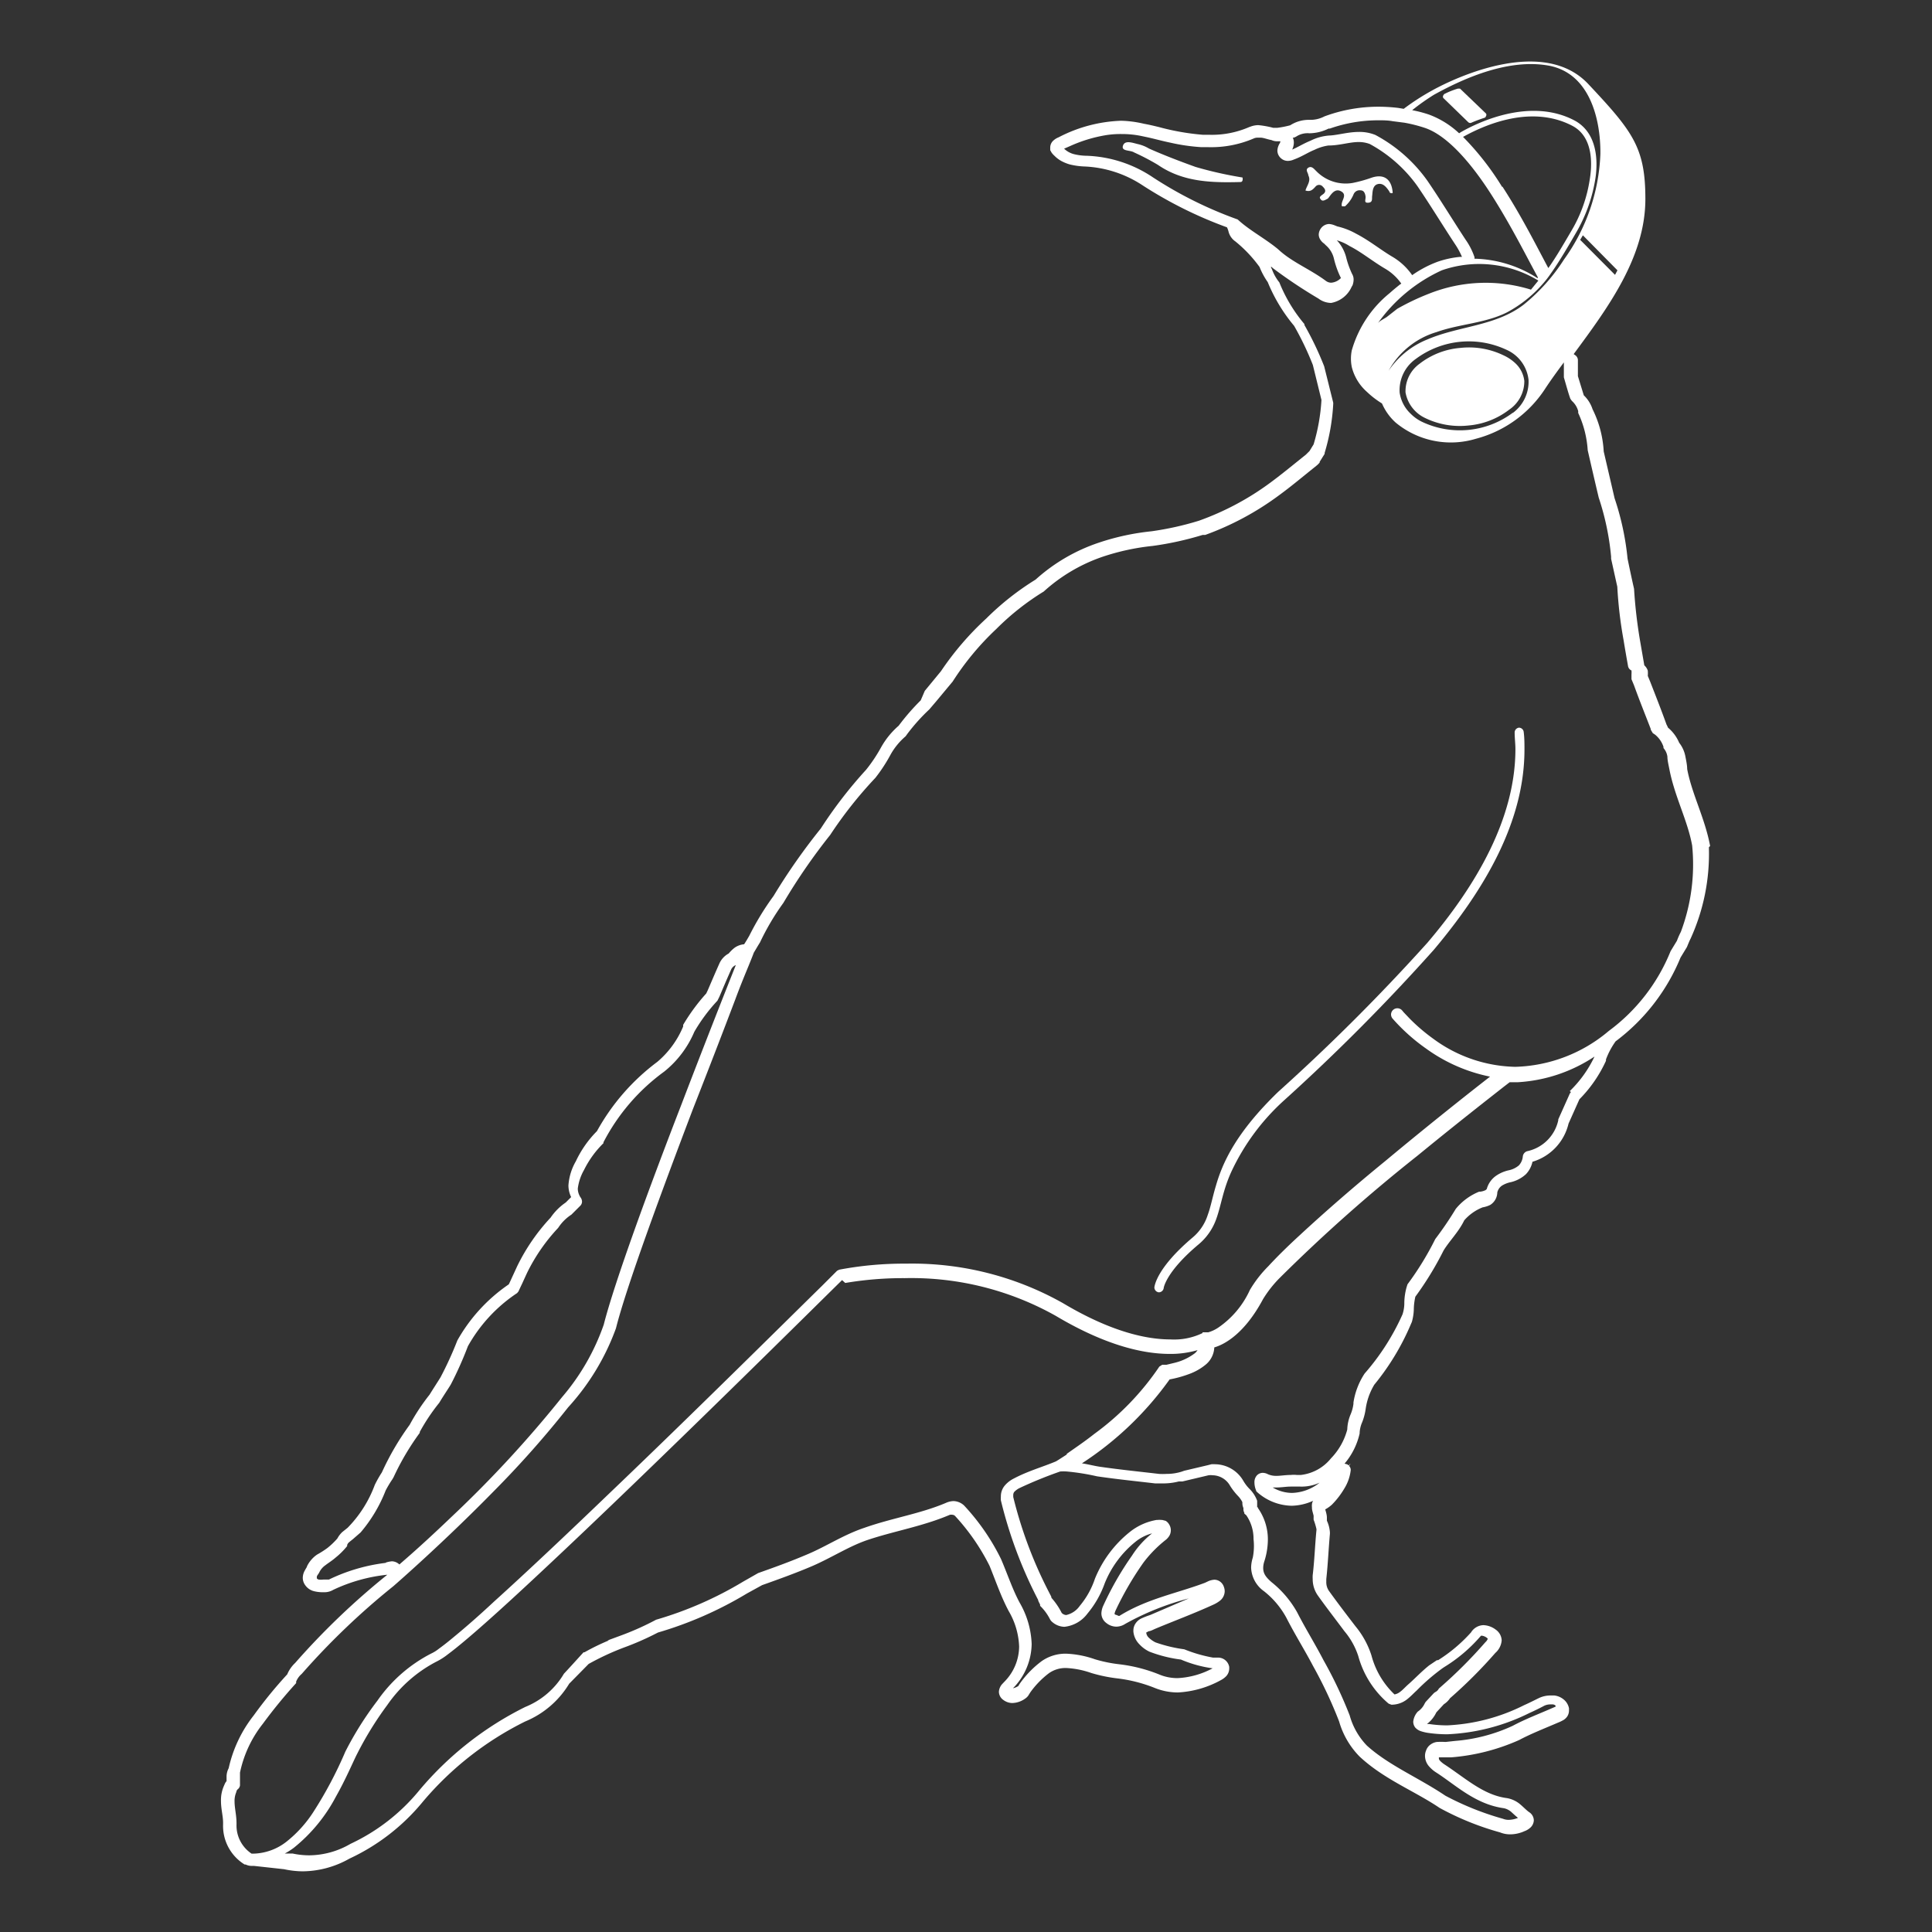 <?xml version="1.0" encoding="UTF-8"?> <svg xmlns="http://www.w3.org/2000/svg" id="Layer_1" data-name="Layer 1" viewBox="0 0 128 128"><rect x="0" y="0" width="128" height="128" fill="#333333" stroke="none"/><defs><style>.cls-1{fill:#fff;}</style></defs><path class="cls-1" d="M87.15,12.37a.31.31,0,0,1,.49,0c.19.18.23.35,0,.51s-.24.21-.12.35.3,0,.43-.06.4-.76.89-.5-.06.67.07,1c.07,0,.16,0,.2,0a2.17,2.17,0,0,0,.57-.8.43.43,0,0,1,.46-.26c.22,0,.3.19.33.4s-.14.44.18.42.23-.27.26-.46,0-.67.36-.77.59.21.78.49c0,.07.11.15.22.09-.06-.92-.59-1.29-1.42-1a9,9,0,0,1-1.23.34,2.72,2.72,0,0,1-2.4-.77c-.15-.14-.31-.38-.54-.24s0,.35,0,.51c.19.37-.09.66-.19,1C86.83,12.74,87,12.53,87.15,12.37Z"></path><path class="cls-1" d="M79.21,11.06c-1-.36-2.08-.77-3.09-1.22a2.47,2.47,0,0,0-.72-.29c-.35-.08-.87-.29-1,.1s.48.28.74.45a15.6,15.6,0,0,1,1.57.82c1.67,1.15,3.56,1.19,5.47,1.14.1,0,.18-.07.14-.3A25.65,25.65,0,0,1,79.21,11.06Z"></path><path class="cls-1" d="M100.64,48.21h0a.32.32,0,0,0-.29.32v0h0c0,.37.05.74.05,1.1h0c0,4.57-2.57,9-5.84,12.84a132.47,132.47,0,0,1-9.88,9.87c-2.8,2.71-3.68,4.69-4.12,6.21-.23.76-.34,1.39-.54,1.93A3.23,3.23,0,0,1,79,82c-2.36,2-2.51,3.19-2.52,3.3h0v0a.33.33,0,0,0,.3.32h0a.33.33,0,0,0,.32-.3h0s.15-1.06,2.29-2.86a3.87,3.87,0,0,0,1.19-1.7c.33-.91.43-1.88,1-3.13a14.81,14.81,0,0,1,3.54-4.77A131.8,131.8,0,0,0,95,62.92c3.31-3.94,6-8.43,6-13.26,0-.38,0-.77-.05-1.16A.32.32,0,0,0,100.64,48.21Z"></path><polygon class="cls-1" points="48.67 62.8 48.67 62.8 48.67 62.8 48.67 62.8"></polygon><polygon class="cls-1" points="69.77 9.33 69.77 9.33 69.77 9.33 69.77 9.33"></polygon><polygon class="cls-1" points="20.82 105.48 20.82 105.48 20.82 105.48 20.82 105.48"></polygon><polygon class="cls-1" points="94.53 116.12 94.53 116.12 94.53 116.12 94.53 116.12"></polygon><polygon class="cls-1" points="99.04 77.88 99.04 77.88 99.04 77.88 99.04 77.88"></polygon><polygon class="cls-1" points="97.42 107.95 97.42 107.95 97.42 107.94 97.42 107.95"></polygon><polygon class="cls-1" points="92.81 66.98 92.81 66.98 92.81 66.98 92.81 66.98"></polygon><polygon class="cls-1" points="28.89 110.32 28.89 110.32 28.89 110.32 28.89 110.32"></polygon><path class="cls-1" d="M113.3,56.05h0c-.34-1.84-1.21-3.44-1.52-5.1,0-.24-.06-.53-.12-.84a2.08,2.08,0,0,0-.41-.9,2.65,2.65,0,0,0-.74-1,2,2,0,0,0-.1-.21c-.36-1-.72-1.91-1.09-2.86h0l-.15-.36a2.06,2.06,0,0,0,0-.35h0a.82.82,0,0,0-.23-.35l-.27-1.56h0v0h0a32.26,32.26,0,0,1-.41-3.51h0v0h0c-.15-.66-.29-1.32-.43-2a18,18,0,0,0-.86-4l-.72-3.1a7.12,7.12,0,0,0-.74-2.8h0a2.22,2.22,0,0,0-.58-.92l-.39-1.27c0-.36,0-.72,0-1.08a.41.41,0,0,0-.18-.31l-.1-.07c2.29-3.1,4.75-6.43,4.75-10.28,0-3.4-.83-4.47-3.78-7.61S96.54,5.07,94.87,6A15.6,15.6,0,0,0,93,7.21l-.36-.06h0a11.39,11.39,0,0,0-1.27-.08,10.29,10.29,0,0,0-3.62.64h0a2,2,0,0,1-1,.23h0a2.27,2.27,0,0,0-1.27.36,6.16,6.16,0,0,1-.87.17h0l-.17,0-.08,0h0a6.17,6.17,0,0,0-1-.18h0a1.61,1.61,0,0,0-.43.07h0l-.17.06h0a6.2,6.2,0,0,1-2.63.51h-.43a16,16,0,0,1-2.91-.51c-.33-.08-.66-.16-1-.22A7.29,7.29,0,0,0,74.28,8,9.65,9.65,0,0,0,70.13,9.1a1.11,1.11,0,0,0-.36.23.62.62,0,0,0-.19.44h0v0l0,.18v0l.09.16h0a1.29,1.29,0,0,0,.19.21h0l0,0h0a2,2,0,0,0,.48.36,2.83,2.83,0,0,0,.52.21,4.72,4.72,0,0,0,1,.14,7.57,7.57,0,0,1,3.78,1.21,27.61,27.61,0,0,0,5.65,2.82,1.44,1.44,0,0,1,.1.27h0a1.12,1.12,0,0,0,.45.66h0a8.82,8.82,0,0,1,1.61,1.7,4.83,4.83,0,0,0,.54,1,11,11,0,0,0,1.75,2.9,19.82,19.82,0,0,1,1.24,2.59l.57,2.32a12.77,12.77,0,0,1-.52,2.94l-.27.44-.24.24c-.79.63-1.56,1.27-2.36,1.86a18.24,18.24,0,0,1-4.73,2.52,20,20,0,0,1-3.15.7,16.08,16.08,0,0,0-3.47.75,11.86,11.86,0,0,0-4.2,2.45,18.12,18.12,0,0,0-3.27,2.58,19.57,19.57,0,0,0-3,3.49l-1.07,1.3L61,46.4a15,15,0,0,0-1.46,1.68,5.37,5.37,0,0,0-1.17,1.44A10.14,10.14,0,0,1,57.38,51a29.31,29.31,0,0,0-3,3.89,40.83,40.83,0,0,0-3.13,4.47A18.37,18.37,0,0,0,49.64,62c-.11.19-.22.38-.34.56a1.29,1.29,0,0,0-.63.23,2.36,2.36,0,0,0-.39.38,1.41,1.41,0,0,0-.63.69c-.26.58-.51,1.17-.76,1.75l-.1.21a12.89,12.89,0,0,0-1.53,2.08h0l0,.11a6.16,6.16,0,0,1-1.71,2.34,14.39,14.39,0,0,0-4,4.59,7.1,7.1,0,0,0-1.4,2,3.68,3.68,0,0,0-.49,1.6h0a1.8,1.8,0,0,0,.18.77l-.36.36h0a3.8,3.8,0,0,0-1,1h0a13.09,13.09,0,0,0-2.22,3.23h0c-.15.33-.3.65-.46,1h0l-.09.19a11.05,11.05,0,0,0-3.41,3.72h0a23.35,23.35,0,0,1-1.12,2.45h0c-.23.37-.48.75-.72,1.14h0a13.72,13.72,0,0,0-1.32,2,17.91,17.91,0,0,0-1.84,3.15,7.68,7.68,0,0,0-.47.83,8,8,0,0,1-1.8,2.84h0l-.35.28h0a1.63,1.63,0,0,0-.33.43h0a5.07,5.07,0,0,1-.66.63h0A6.58,6.58,0,0,1,21,103a2,2,0,0,0-.66.77h0c0,.05-.08.15-.14.27h0a1,1,0,0,0-.14.49h0a.82.82,0,0,0,.16.49h0a1,1,0,0,0,.58.4,2.43,2.43,0,0,0,.55.07h.12a1.14,1.14,0,0,0,.61-.16h0a11,11,0,0,1,3.58-1h0a49,49,0,0,0-6.11,5.85h0a2.18,2.18,0,0,0-.52.75,29,29,0,0,0-2.22,2.72,8.69,8.69,0,0,0-1.66,3.5h0a1.19,1.19,0,0,0-.14.57h0V118l-.08.11v0c-.05.1-.08.18-.09.2h0a2.31,2.31,0,0,0-.2,1c0,.55.14,1,.14,1.45h0v.11a3,3,0,0,0,1.43,2.66h.07a.87.87,0,0,0,.37.09h.17l2,.22a6,6,0,0,0,1.25.14h0a6.39,6.39,0,0,0,3.08-.84,13.84,13.84,0,0,0,4.88-3.79,21.14,21.14,0,0,1,6.77-5.3,6.14,6.14,0,0,0,2.91-2.5L39,110.24a17.48,17.48,0,0,1,2.32-1.08h0a19,19,0,0,0,2.27-1,25,25,0,0,0,5.9-2.59h0l1-.55c1.12-.4,2.24-.8,3.36-1.28,1.28-.56,2.41-1.3,3.62-1.71,1.75-.59,3.65-.9,5.46-1.67a.48.48,0,0,1,.19,0,.27.27,0,0,1,.15.07,14.23,14.23,0,0,1,2.29,3.31c.41,1,.74,2,1.27,3a5,5,0,0,1,.69,2.34,3.35,3.35,0,0,1-.91,2.27h0l-.2.21h0a.84.84,0,0,0-.23.52h0a.67.67,0,0,0,.3.55h0a1,1,0,0,0,.59.2h0a1.53,1.53,0,0,0,.86-.3h0a.76.76,0,0,0,.25-.28h0l.09-.14h0a5.9,5.9,0,0,1,1.23-1.26,1.91,1.91,0,0,1,1.14-.34h0a5.84,5.84,0,0,1,1.66.33,10.17,10.17,0,0,0,1.74.36,9.72,9.72,0,0,1,2.44.62,4.12,4.12,0,0,0,1.55.31,6.61,6.61,0,0,0,2.88-.83,1.37,1.37,0,0,0,.33-.25h0a.76.76,0,0,0,.2-.51h0v-.1h0a.75.75,0,0,0-.73-.62h-.11v.11l0-.11-.24,0h0a9.5,9.5,0,0,1-1.9-.55h0a9.39,9.39,0,0,1-1.91-.46h0a1.79,1.79,0,0,1-.45-.32.53.53,0,0,1-.16-.33v0h0l.17-.09h0c.11,0,.27-.09.43-.16,1.27-.53,2.54-1,3.81-1.58a2.2,2.2,0,0,0,.45-.26.82.82,0,0,0,.34-.65.81.81,0,0,0-.05-.27.7.7,0,0,0-.25-.36.65.65,0,0,0-.39-.13h0a1.22,1.22,0,0,0-.4.1h0l-.21.1h0c-1.82.69-3.86,1.06-5.68,2.2A.26.26,0,0,1,74,107a.22.22,0,0,1-.16-.07h0a.91.91,0,0,1,.07-.23h0a20.91,20.91,0,0,1,1.85-3.18h0A8.24,8.24,0,0,1,77.26,102h0a1.18,1.18,0,0,0,.2-.23.73.73,0,0,0,0-.77.66.66,0,0,0-.23-.24l0,0-.23-.06h-.06a1.11,1.11,0,0,0-.24,0l-.07,0h0a3.88,3.88,0,0,0-1.78.8,7.63,7.63,0,0,0-2.31,3.1,5.51,5.51,0,0,1-1,1.79h0a1.5,1.5,0,0,1-.9.61h0a.45.45,0,0,1-.3-.14,4.62,4.62,0,0,0-.68-1c0-.09-.07-.18-.12-.29a28.43,28.43,0,0,1-2.41-6.39v-.12a.34.34,0,0,1,.07-.22,1.27,1.27,0,0,1,.34-.25,28.1,28.1,0,0,1,2.7-1.1,3.27,3.27,0,0,1,.44,0h0a15.11,15.11,0,0,1,2,.32h0c1.29.19,2.58.32,3.85.47h0l.57,0a4.17,4.17,0,0,0,1-.13h0l.24,0,1.73-.41h0a1.12,1.12,0,0,1,.27,0h0a1.35,1.35,0,0,1,1.14.67h0a4.13,4.13,0,0,0,.53.69,1.66,1.66,0,0,1,.3.42v.07a.83.83,0,0,0,.07.32V100h0a.44.44,0,0,0,.06.22l0,.06v0l0,0,.13.11h0l0,0a2.74,2.74,0,0,1,.48,1.58A4,4,0,0,1,83,103.2a2.28,2.28,0,0,0-.11.66h0a2,2,0,0,0,.85,1.56h0a5.68,5.68,0,0,1,1.49,1.77c.56,1.1,1.21,2.13,1.76,3.18a29.12,29.12,0,0,1,1.73,3.68,5.45,5.45,0,0,0,1.36,2.33c1.62,1.51,3.63,2.27,5.3,3.4h0a18.82,18.82,0,0,0,4,1.62,1.77,1.77,0,0,0,.67.13h0a2.32,2.32,0,0,0,.95-.21,1.15,1.15,0,0,0,.35-.2h0a.7.7,0,0,0,.27-.52h0a.66.66,0,0,0-.31-.54h0c-.16-.11-.34-.3-.56-.49a1.85,1.85,0,0,0-.91-.44c-1.55-.2-2.72-1.3-4.12-2.22h0a1.68,1.68,0,0,1-.31-.25c-.07-.08-.08-.12-.08-.16v-.07l0,0,.14,0h0c.1,0,.25,0,.41,0h.25a13.64,13.64,0,0,0,4.52-1.15c.81-.43,1.69-.77,2.57-1.15h0a2.64,2.64,0,0,0,.39-.19h0a.84.84,0,0,0,.23-.23h0a.73.73,0,0,0,.11-.38h0v-.15h0a1,1,0,0,0-.37-.6,1.19,1.19,0,0,0-.6-.25l-.26,0a1.8,1.8,0,0,0-.74.16c-.35.17-.68.34-1,.48a12.61,12.61,0,0,1-5.1,1.34,8.18,8.18,0,0,1-1.2-.09l-.14,0v0a2.09,2.09,0,0,0,.62-.77l.5-.54a1.42,1.42,0,0,0,.41-.4,31.3,31.3,0,0,0,3-3h0a1.23,1.23,0,0,0,.42-.83h0a.91.91,0,0,0-.39-.71h0a1.44,1.44,0,0,0-.82-.3h0a1,1,0,0,0-.82.48,10.29,10.29,0,0,1-2.18,1.84l-.08,0-.52.35h0c-.5.4-.92.85-1.35,1.23h0c-.22.19-.4.4-.57.52a.83.83,0,0,1-.37.17,5.5,5.5,0,0,1-1.53-2.59,5.81,5.81,0,0,0-1.06-1.93c-.59-.77-1.18-1.54-1.74-2.32a1,1,0,0,1-.19-.62v-.18c.11-1,.15-2,.24-3h0v-.1h0a2.18,2.18,0,0,0-.2-.77l0-.07v-.14h0c0-.17-.06-.36-.11-.54a2.15,2.15,0,0,0,.46-.33h0a5.49,5.49,0,0,0,.81-1.06,2.92,2.92,0,0,0,.42-1.22h0a.39.39,0,0,0-.11-.27l.1-.16-.13.13-.08-.07-.19-.05h0a4.69,4.69,0,0,0,1-2h0v-.06h0v0a2,2,0,0,1,.17-.69,3.88,3.88,0,0,0,.23-.88h0a4.28,4.28,0,0,1,.57-1.6h0a16.36,16.36,0,0,0,2.42-4h0v0l.07-.16h0a3.37,3.37,0,0,0,.13-.9,4.12,4.12,0,0,1,.1-.77,21.34,21.34,0,0,0,1.87-3.06c.39-.64,1-1.23,1.37-2a3.15,3.15,0,0,1,1.22-.86,1.8,1.8,0,0,0,.5-.16A1,1,0,0,0,99.2,79a.76.76,0,0,1,.31-.45,1.81,1.81,0,0,1,.59-.23,2.22,2.22,0,0,0,1-.53,1.71,1.71,0,0,0,.43-.82,3.47,3.47,0,0,0,2.39-2.53l.72-1.61a8.81,8.81,0,0,0,1.76-2.55h0l0-.09h0a5.06,5.06,0,0,1,.64-1.2,13.18,13.18,0,0,0,4.3-5.55l.42-.69h0v0h0c.09-.21.16-.4.24-.55a13.55,13.55,0,0,0,1.22-6v-.07ZM107,18.21l-2.31-2.32.18-.3,2.29,2.32ZM95,6.28c2.17-1.2,5-2.38,7.56-1.94,2.72.47,3.49,3.47,3.47,5.85a12.76,12.76,0,0,1-2.41,7,12.5,12.5,0,0,1-2.68,3c-1.86,1.42-4.27,1.4-6.35,2.29A5.63,5.63,0,0,0,92,24.56,5.37,5.37,0,0,1,95.18,22c1.51-.54,3.23-.58,4.67-1.31a8.41,8.41,0,0,0,2.36-1.88,6.81,6.81,0,0,0,.55-.71h0c.57-.8,1.2-1.89,1.68-2.72A10.26,10.26,0,0,0,105.67,12c.16-.88.35-3.07-1.32-4-3-1.61-6.57.18-7.57.76l-.11.07a5.93,5.93,0,0,0-2-1.24h0a8.28,8.28,0,0,0-1.11-.29h0A14.9,14.9,0,0,1,95,6.28Zm5.22,21.07a5.86,5.86,0,0,1-6,.6,2.73,2.73,0,0,1-.76-.54,2.39,2.39,0,0,1-.73-1.4,2.53,2.53,0,0,1,1.07-2.23,5.88,5.88,0,0,1,6-.61,2.47,2.47,0,0,1,1.47,2A2.57,2.57,0,0,1,100.24,27.35ZM91.88,21c-.17.12-.51.27-.62.45a10.62,10.62,0,0,1,4.26-3.54,7.54,7.54,0,0,1,6.4.68l-.49.6a10.13,10.13,0,0,0-6.76.27,15.8,15.8,0,0,0-2.1,1Zm7.65-8.6A18.39,18.39,0,0,0,97,9.14l-.07-.07h0c1-.55,4.32-2.27,7.25-.73,1.47.78,1.28,2.77,1.14,3.58a9.4,9.4,0,0,1-1.18,3.32c-.31.53-.62,1.06-.94,1.58-.17.27-.34.54-.52.8l-.1.14C101.85,16.4,100.8,14.3,99.53,12.35ZM85.65,9.12h.07l.14-.06h0l0,0a1.37,1.37,0,0,1,.89-.23h0a2.94,2.94,0,0,0,1.27-.31l.08,0a9.65,9.65,0,0,1,3.24-.55h0c.29,0,.61,0,.93.06l.78.1h0a9.66,9.66,0,0,1,1.31.33h0c1.5.48,3.1,2.33,4.43,4.41s2.34,4.12,3.09,5.49l0,.08-.19-.12a8,8,0,0,0-4-1.18l0-.1a4.52,4.52,0,0,0-.59-1.16c-.84-1.28-1.64-2.6-2.52-3.89a10,10,0,0,0-3.46-3.05h0a2.81,2.81,0,0,0-1.07-.2h0c-.75,0-1.43.22-2,.24h0a3.3,3.3,0,0,0-1.22.34h0c-.47.19-.86.44-1.22.59a1.1,1.1,0,0,0,.11-.44h0A.74.74,0,0,0,85.65,9.12ZM82,14.54v0l0,0,0,0h0a26.64,26.64,0,0,1-5.63-2.8A8.39,8.39,0,0,0,72,10.32a3.67,3.67,0,0,1-.86-.11,1.47,1.47,0,0,1-.64-.36v0l.39-.17a9.52,9.52,0,0,1,2.41-.73,6.24,6.24,0,0,1,1-.07A6.42,6.42,0,0,1,75.57,9l.38.08c.52.11,1,.25,1.58.37a12.75,12.75,0,0,0,2.07.3h.47a7.12,7.12,0,0,0,3-.58h0a.6.6,0,0,1,.26-.05h0l.18,0h0c.2,0,.45.11.73.16a.9.9,0,0,0,.34.08h.15l.1,0a.35.35,0,0,1-.06.16h0a1,1,0,0,0-.14.46h0a.68.68,0,0,0,.21.48h0a.68.68,0,0,0,.48.2h0a1,1,0,0,0,.4-.09h0c.53-.19.95-.48,1.36-.64h0a3.11,3.11,0,0,1,.93-.29h0c.74,0,1.4-.23,2-.23h0a2.06,2.06,0,0,1,.74.13,9.37,9.37,0,0,1,3.15,2.78c.86,1.26,1.66,2.58,2.51,3.87a4.84,4.84,0,0,1,.45.83l-.14,0a6.46,6.46,0,0,0-1.47.32,7.42,7.42,0,0,0-1.69.89,4.15,4.15,0,0,0-1.33-1.23c-.76-.45-1.5-1.06-2.39-1.52A4.67,4.67,0,0,0,88.6,15h0l-.2-.08h0a1.21,1.21,0,0,0-.35-.08h0a.7.7,0,0,0-.55.31h0a.73.73,0,0,0-.13.39h0a.64.64,0,0,0,.12.36.88.88,0,0,0,.24.24l.11.11,0,0h0a1.67,1.67,0,0,1,.54.9,6,6,0,0,0,.46,1.27v0a1,1,0,0,1-.64.31h0a.6.6,0,0,1-.37-.13c-1-.74-2.14-1.2-3-1.95l-.18-.16h0C83.8,15.79,82.76,15.25,82,14.54Zm-56.41,89h0a11.91,11.91,0,0,0-3.8,1.11h0l-.05,0-.19,0h-.13a1.24,1.24,0,0,1-.31,0,.23.23,0,0,1-.12-.08l0,0,0-.1h0c0-.08.11-.18.17-.31a1.22,1.22,0,0,1,.4-.46h0c.19-.15.44-.3.68-.51h0a4.94,4.94,0,0,0,.76-.76h0l0-.07h0a.42.42,0,0,1,.15-.2c.09-.08.22-.17.36-.3l.38-.33h0a9.72,9.72,0,0,0,1.66-2.78A7.21,7.21,0,0,1,26,98v0h0l.08-.14h0a17.07,17.07,0,0,1,1.73-2.93h0l0-.06h0a12.94,12.94,0,0,1,1.29-1.93h0c.22-.37.47-.74.71-1.12l.06-.1A24.13,24.13,0,0,0,31,89.19h0a10.18,10.18,0,0,1,3.26-3.52h0l.09-.11,0,0v0l.12-.26h0l0,0,.11-.23h0l.33-.72a12.14,12.14,0,0,1,2.07-3h0l0,0h0a3,3,0,0,1,.88-.88h0l0,0h0l.57-.57a.39.39,0,0,0,.13-.3.48.48,0,0,0-.07-.23h0a1.07,1.07,0,0,1-.21-.62h0a3.29,3.29,0,0,1,.41-1.23,6.53,6.53,0,0,1,1.29-1.78h0l0-.06h0A13.41,13.41,0,0,1,44,71a6.74,6.74,0,0,0,2-2.64h0a11.25,11.25,0,0,1,1.53-2.06h0l0,0h0l.13-.26h0v0h0c.25-.59.5-1.18.76-1.76a.58.58,0,0,1,.33-.34h0c-.68,1.71-2.11,5.33-3.64,9.33C43,78.72,40.72,84.93,40,87.76a14.87,14.87,0,0,1-2.76,4.8,77.06,77.06,0,0,1-7.31,7.92c-1.17,1.12-2.22,2.08-3,2.76l-.47.41a.75.75,0,0,0-.49-.21h0A1.83,1.83,0,0,0,25.54,103.53Zm45.11-7.19-.56.36-.18.11c-.88.37-1.86.64-2.8,1.14a1.88,1.88,0,0,0-.59.46,1.11,1.11,0,0,0-.26.73h0a2.11,2.11,0,0,0,0,.25h0v0h0a29.21,29.21,0,0,0,2.47,6.6c0,.08.08.19.13.31h0l0,.08h0v0a3.35,3.35,0,0,1,.66.9h0l.06.09h0a1.27,1.27,0,0,0,.89.4h0a2.19,2.19,0,0,0,1.53-.88h0a6.54,6.54,0,0,0,1.14-2,6.78,6.78,0,0,1,2.06-2.77,2.89,2.89,0,0,1,1.08-.54A5.87,5.87,0,0,0,75,103.06h0a20.61,20.61,0,0,0-1.9,3.31h0a1.32,1.32,0,0,0-.13.53h0v0a.8.8,0,0,0,.33.63h0a1.06,1.06,0,0,0,.65.24h0a1.1,1.1,0,0,0,.61-.19,17.9,17.9,0,0,1,4.2-1.68L76.2,107h0a5.17,5.17,0,0,0-.59.23h0a.94.94,0,0,0-.35.29.83.83,0,0,0-.17.52h0v.06h0a1.38,1.38,0,0,0,.39.83,2.18,2.18,0,0,0,.68.5h0a8.9,8.9,0,0,0,2.08.52h0a8.18,8.18,0,0,0,2.1.58h0a5.47,5.47,0,0,1-2.32.65h0a3.12,3.12,0,0,1-1.24-.25,10.24,10.24,0,0,0-2.64-.67,9.26,9.26,0,0,1-1.6-.33,6.52,6.52,0,0,0-1.92-.37h0a2.77,2.77,0,0,0-1.6.49,6.6,6.6,0,0,0-1.41,1.43h0a1.8,1.8,0,0,0-.14.22l0,0a1,1,0,0,1-.36.15l.13-.13h0a4.26,4.26,0,0,0,1.11-2.8h0a5.85,5.85,0,0,0-.79-2.73c-.48-.89-.81-1.9-1.24-2.9a14.65,14.65,0,0,0-2.45-3.55h0l0,0h0a1.07,1.07,0,0,0-.71-.29h0a1.36,1.36,0,0,0-.49.12c-1.69.72-3.56,1-5.4,1.65-1.35.45-2.5,1.21-3.69,1.72s-2.22.88-3.35,1.28h0l0,0h0l-1,.57h0a24.27,24.27,0,0,1-5.76,2.52h0l0,0h0a18.4,18.4,0,0,1-2.21,1l-1,.37h.08a15.12,15.12,0,0,0-1.62.79h0l-.06,0h0c-.43.47-.86.95-1.3,1.42h0l0,0h0a5.26,5.26,0,0,1-2.56,2.2,21.8,21.8,0,0,0-7,5.5,13,13,0,0,1-4.58,3.57h0a5.5,5.5,0,0,1-2.73.76,5.38,5.38,0,0,1-1.11-.12H19l-.13,0a4.48,4.48,0,0,0,.61-.39,10.78,10.78,0,0,0,2.77-3.37c.68-1.2,1.15-2.34,1.41-2.84a22.37,22.37,0,0,1,2-3.24,9,9,0,0,1,3.23-2.86h0a4.38,4.38,0,0,0,.8-.51h0c1.21-.9,3.43-2.89,6.1-5.39,7.65-7.14,18.94-18.36,20-19.39L56,85h0a23,23,0,0,1,3.95-.32h0a19.53,19.53,0,0,1,10,2.5c3.36,2,5.86,2.52,7.54,2.52a6.36,6.36,0,0,0,1.85-.25,1,1,0,0,1-.17.2,3.63,3.63,0,0,1-1.31.63h0l-.58.14-.17,0h-.11l-.19.12,0,0,0,0A17.88,17.88,0,0,1,72.5,95C71.78,95.57,71.12,96,70.65,96.34Zm33.38-24h0l-.07.09v0l-.77,1.72,0,.06h0a2.68,2.68,0,0,1-2.06,2.05.41.41,0,0,0-.29.35,1,1,0,0,1-.26.59,1.51,1.51,0,0,1-.65.32,2.39,2.39,0,0,0-.85.36,1.57,1.57,0,0,0-.63.89s0,0-.08.07a1.06,1.06,0,0,1-.34.1h0l-.08,0h0a3.88,3.88,0,0,0-1.55,1.14h0v0h0a22.93,22.93,0,0,1-1.36,2,19.78,19.78,0,0,1-1.84,3l0,0-.06.19a4.08,4.08,0,0,0-.15,1,2.41,2.41,0,0,1-.12.8A15.57,15.57,0,0,1,90.41,91h0a4.81,4.81,0,0,0-.74,1.92h0V93h0a2.61,2.61,0,0,1-.19.71,2.78,2.78,0,0,0-.22,1h0a4.33,4.33,0,0,1-1.08,1.91h0a3,3,0,0,1-2,1.1h0l-.26,0h0a1.87,1.87,0,0,0-.4,0h0c-.36,0-.68.06-.95.06h0a1.35,1.35,0,0,1-.57-.11h0a.75.75,0,0,0-.34-.09h0a.53.53,0,0,0-.46.27h0a.66.66,0,0,0-.09.36h0a1.38,1.38,0,0,0,.07.43l.06.17h0l0,0a3.53,3.53,0,0,0,2.33.95h0A3.6,3.6,0,0,0,87,99.43a.49.49,0,0,0-.08.25v0h0a.65.65,0,0,0,0,.17v.05h0c0,.16.07.34.11.52l0,.11h0v.15a4.53,4.53,0,0,1,.19.63h0v.05c-.1,1-.13,2-.25,3a2.17,2.17,0,0,0,0,.26h0a1.87,1.87,0,0,0,.35,1.1c.57.8,1.17,1.57,1.75,2.35a4.92,4.92,0,0,1,.92,1.65A6.28,6.28,0,0,0,92,112.87l0,0,.18.07h.06a1.66,1.66,0,0,0,1-.37c.25-.2.44-.41.61-.56a13.55,13.55,0,0,1,1.74-1.5h0l.09-.06h0l0,0h0a10.23,10.23,0,0,0,2.37-2h0l.07-.08.07,0a.72.72,0,0,1,.32.14l.06.06h0a.55.55,0,0,1-.16.23h0a30.69,30.69,0,0,1-3,3h0l-.08.07v0a.52.52,0,0,1-.25.24h0l-.08.06h0v0l-.55.59v0l-.06.1v0a1.31,1.31,0,0,1-.46.54h0l0,0h0a1.17,1.17,0,0,0-.3.67h0a.65.65,0,0,0,.13.38.86.86,0,0,0,.39.25h0a2.73,2.73,0,0,0,.41.1h0a8.6,8.6,0,0,0,1.33.1,13.46,13.46,0,0,0,5.44-1.41c.36-.16.7-.33,1-.49h0a1,1,0,0,1,.39-.08h.15a.33.33,0,0,1,.19.08h0l0,.07h0l-.21.09c-.86.38-1.77.72-2.63,1.18a11.16,11.16,0,0,1-3.81,1l-.64.07a4.62,4.62,0,0,0-.58,0h0a.93.93,0,0,0-.4.16h0a.81.81,0,0,0-.31.41.92.92,0,0,0-.07.36,1.07,1.07,0,0,0,.29.71,2.12,2.12,0,0,0,.48.4h0c1.31.85,2.58,2.09,4.46,2.35a1.09,1.09,0,0,1,.49.25c.12.11.27.25.44.39a1.76,1.76,0,0,1-.61.13,1,1,0,0,1-.38-.07,19,19,0,0,1-3.82-1.53c-1.78-1.2-3.74-2-5.2-3.32a4.67,4.67,0,0,1-1.14-2A28.43,28.43,0,0,0,87.69,110c-.57-1.1-1.21-2.12-1.75-3.18a6.82,6.82,0,0,0-1.7-2h0c-.4-.35-.55-.59-.55-.94a1.41,1.41,0,0,1,.07-.42A4.81,4.81,0,0,0,84,102h0a3.61,3.61,0,0,0-.66-2.09h0l0-.05h0l-.05,0,0-.12v0l0-.08h0v-.23l0,0a2.14,2.14,0,0,0-.5-.78h0a2.63,2.63,0,0,1-.41-.53h0a2.19,2.19,0,0,0-1.88-1.11h0a2,2,0,0,0-.24,0v0l-.23.06-1.57.37h0l-.17.06h0a3.29,3.29,0,0,1-1,.15,4.18,4.18,0,0,1-.5,0c-1.28-.15-2.56-.28-3.82-.46h0c-.4-.05-.83-.17-1.29-.24a21.58,21.58,0,0,0,5.81-5.56,7.66,7.66,0,0,0,1.3-.36h0a3.7,3.7,0,0,0,1.09-.62,1.56,1.56,0,0,0,.57-1.14c.68-.2,2-.9,3.23-3.2a7.63,7.63,0,0,1,1.1-1.4,108.21,108.21,0,0,1,9.13-8.1c1.67-1.37,3.23-2.61,4.37-3.51l1.35-1.06.39-.3c.17,0,.35,0,.54,0h0A10.25,10.25,0,0,0,105.64,70,7.88,7.88,0,0,1,104,72.29ZM87.43,98.23a3.08,3.08,0,0,1-1.83.68,2.54,2.54,0,0,1-1.28-.36l.22,0h0c.36,0,.68-.06.95-.06h0l.26,0,.4,0h0A2.86,2.86,0,0,0,87.43,98.23Zm23.93-36.49a5.39,5.39,0,0,0-.26.59l-.42.69h0v0h0a12.26,12.26,0,0,1-4.09,5.28l0,0h0a10,10,0,0,1-6.2,2.38,9.46,9.46,0,0,1-5.46-1.88,12.1,12.1,0,0,1-1.53-1.31l-.4-.42-.1-.12,0,0a.42.42,0,0,0-.58-.06.42.42,0,0,0-.16.32.43.43,0,0,0,.09.26h0a12.54,12.54,0,0,0,2.23,2,10.9,10.9,0,0,0,4.24,1.86c-1.29,1-4.06,3.19-6.94,5.59-2,1.63-4,3.37-5.64,4.89-.82.75-1.54,1.46-2.11,2.08a7.92,7.92,0,0,0-1.22,1.57,6.06,6.06,0,0,1-2.1,2.5,2.41,2.41,0,0,1-.66.31h0l-.16,0h-.22v.05h0a4.32,4.32,0,0,1-2.13.42c-1.51,0-3.86-.46-7.11-2.4a20.36,20.36,0,0,0-10.4-2.62,23,23,0,0,0-4.43.4h0l-.14.07h0v0l-1,1C51.88,87.72,46,93.56,40.39,98.92c-2.79,2.68-5.51,5.25-7.66,7.19-1.07,1-2,1.8-2.73,2.4-.36.3-.67.54-.92.72h0a2.47,2.47,0,0,1-.51.32h0A9.77,9.77,0,0,0,25,112.68a21.83,21.83,0,0,0-2.12,3.37,26.75,26.75,0,0,1-2.12,4A8.12,8.12,0,0,1,19,122a3.69,3.69,0,0,1-2.25.81h-.08a2.24,2.24,0,0,1-1-1.94v-.07h0c0-.55-.13-1-.13-1.45h0a1.48,1.48,0,0,1,.12-.63h0c0-.08.06-.14.07-.16l0,0h0a.4.4,0,0,0,.17-.27h0V118h0v-.26h0c0-.13,0-.15,0-.2h0l0-.1v0h0a7.77,7.77,0,0,1,1.51-3.23h0l0,0h0a33.73,33.73,0,0,1,2.21-2.7h0l0-.1v0a1.31,1.31,0,0,1,.37-.51h0a48.26,48.26,0,0,1,6.07-5.81h0c.22-.19,3.36-2.93,6.67-6.31a66.05,66.05,0,0,0,4.91-5.54A15.71,15.71,0,0,0,40.81,88c.68-2.72,3-9,5.09-14.5C47,70.7,48,68.1,48.72,66.2c.37-1,.68-1.73.9-2.27s.3-.75.32-.81c.14-.23.27-.46.41-.68h0l0,0h0a16.41,16.41,0,0,1,1.55-2.62h0l0,0h0A39.4,39.4,0,0,1,55,55.32h0a27.71,27.71,0,0,1,3-3.79h0v0h0A10.62,10.62,0,0,0,59,50a4.45,4.45,0,0,1,1-1.22h0l.1-.14A12.55,12.55,0,0,1,61.57,47h0v0h0l.46-.54h0l1.09-1.31h0l0,0h0A18.19,18.19,0,0,1,66,41.68a17,17,0,0,1,3.15-2.49h0l0,0h0a11.19,11.19,0,0,1,3.92-2.31,15.36,15.36,0,0,1,3.29-.71,20.94,20.94,0,0,0,3.32-.73l.17,0v0a19.11,19.11,0,0,0,4.84-2.59c.84-.61,1.62-1.27,2.41-1.9l.16-.13v0c.06-.05.11-.11.17-.17h0l0-.05h0l.33-.53h0l0-.06h0a13.76,13.76,0,0,0,.57-3.25h0v-.08h0v0l-.6-2.41h0v0h0a20.88,20.88,0,0,0-1.31-2.74h0l0-.06h0a10.09,10.09,0,0,1-1.66-2.76h0l0,0h0a3.05,3.05,0,0,1-.49-.87v0l-.06-.12,0,0v0l0-.06.14.12h0a32.81,32.81,0,0,0,3,2,1.42,1.42,0,0,0,.84.29h0A1.84,1.84,0,0,0,89.55,19h0l.06-.1,0,0v0a1.16,1.16,0,0,0,.07-.37.72.72,0,0,0-.1-.38h0a5.83,5.83,0,0,1-.4-1.13,2.64,2.64,0,0,0-.61-1.1,3.27,3.27,0,0,1,.84.38h0l0,0h0c.79.4,1.51,1,2.34,1.49a3.42,3.42,0,0,1,1.09,1l-.09.06,0,0c-.24.19-.47.38-.68.57a7.54,7.54,0,0,0-2.51,3.79,2.77,2.77,0,0,0,0,1.11,3.25,3.25,0,0,0,1,1.64,5.89,5.89,0,0,0,1,.77A3.64,3.64,0,0,0,92.47,28a5.73,5.73,0,0,0,5.31,1.07,7.85,7.85,0,0,0,4.58-3.3c.38-.58.81-1.17,1.25-1.76h0c0,.27,0,.54,0,.81V25h0c.14.47.28,1,.43,1.42v0l.1.14,0,0h0a1.39,1.39,0,0,1,.42.68h0l0,0,0,.12h0a6.86,6.86,0,0,1,.63,2.47h0v0h0c.24,1.05.48,2.09.73,3.14h0v0h0a17.39,17.39,0,0,1,.82,3.91h0l0,.14h0c.14.62.27,1.23.41,1.85a28.1,28.1,0,0,0,.42,3.56h0c.09.56.19,1.13.29,1.69a.39.39,0,0,0,.23.3h0a1.64,1.64,0,0,1,0,.26h0V45h0l.17.41c.36,1,.73,1.91,1.1,2.87h0v0h0c0,.09.09.19.14.29v0h0l0,0,.15.1a1.73,1.73,0,0,1,.56.81h0l0,.08h0a1.08,1.08,0,0,1,.26.57c0,.24.07.52.13.83.35,1.82,1.21,3.4,1.51,5.06A12.7,12.7,0,0,1,111.36,61.74Z"></path><polygon class="cls-1" points="87.46 15.91 87.46 15.91 87.46 15.91 87.46 15.91"></polygon><polygon class="cls-1" points="66.52 98.41 66.52 98.41 66.52 98.41 66.52 98.41"></polygon><polygon class="cls-1" points="75.26 107.52 75.26 107.52 75.26 107.52 75.26 107.52"></polygon><path class="cls-1" d="M95.6,6.47l1.67,1.62a.19.19,0,0,0,.19.05c.4-.18.87-.33.87-.33a.15.15,0,0,0,.12-.12.15.15,0,0,0,0-.17L96.73,5.87l-.14,0a5.23,5.23,0,0,0-.92.37l-.07.12C95.58,6.4,95.63,6.44,95.6,6.47Z"></path><path class="cls-1" d="M99.63,23.55a5.25,5.25,0,0,0-2.88-.5,5.07,5.07,0,0,0-2.7,1.05A2.24,2.24,0,0,0,93.12,26a2.32,2.32,0,0,0,1.29,1.69,5.25,5.25,0,0,0,2.88.5,5.13,5.13,0,0,0,2.7-1.05,2.28,2.28,0,0,0,1-1.9,1.9,1.9,0,0,0-.6-1.18A2.93,2.93,0,0,0,99.63,23.55Z"></path></svg> 